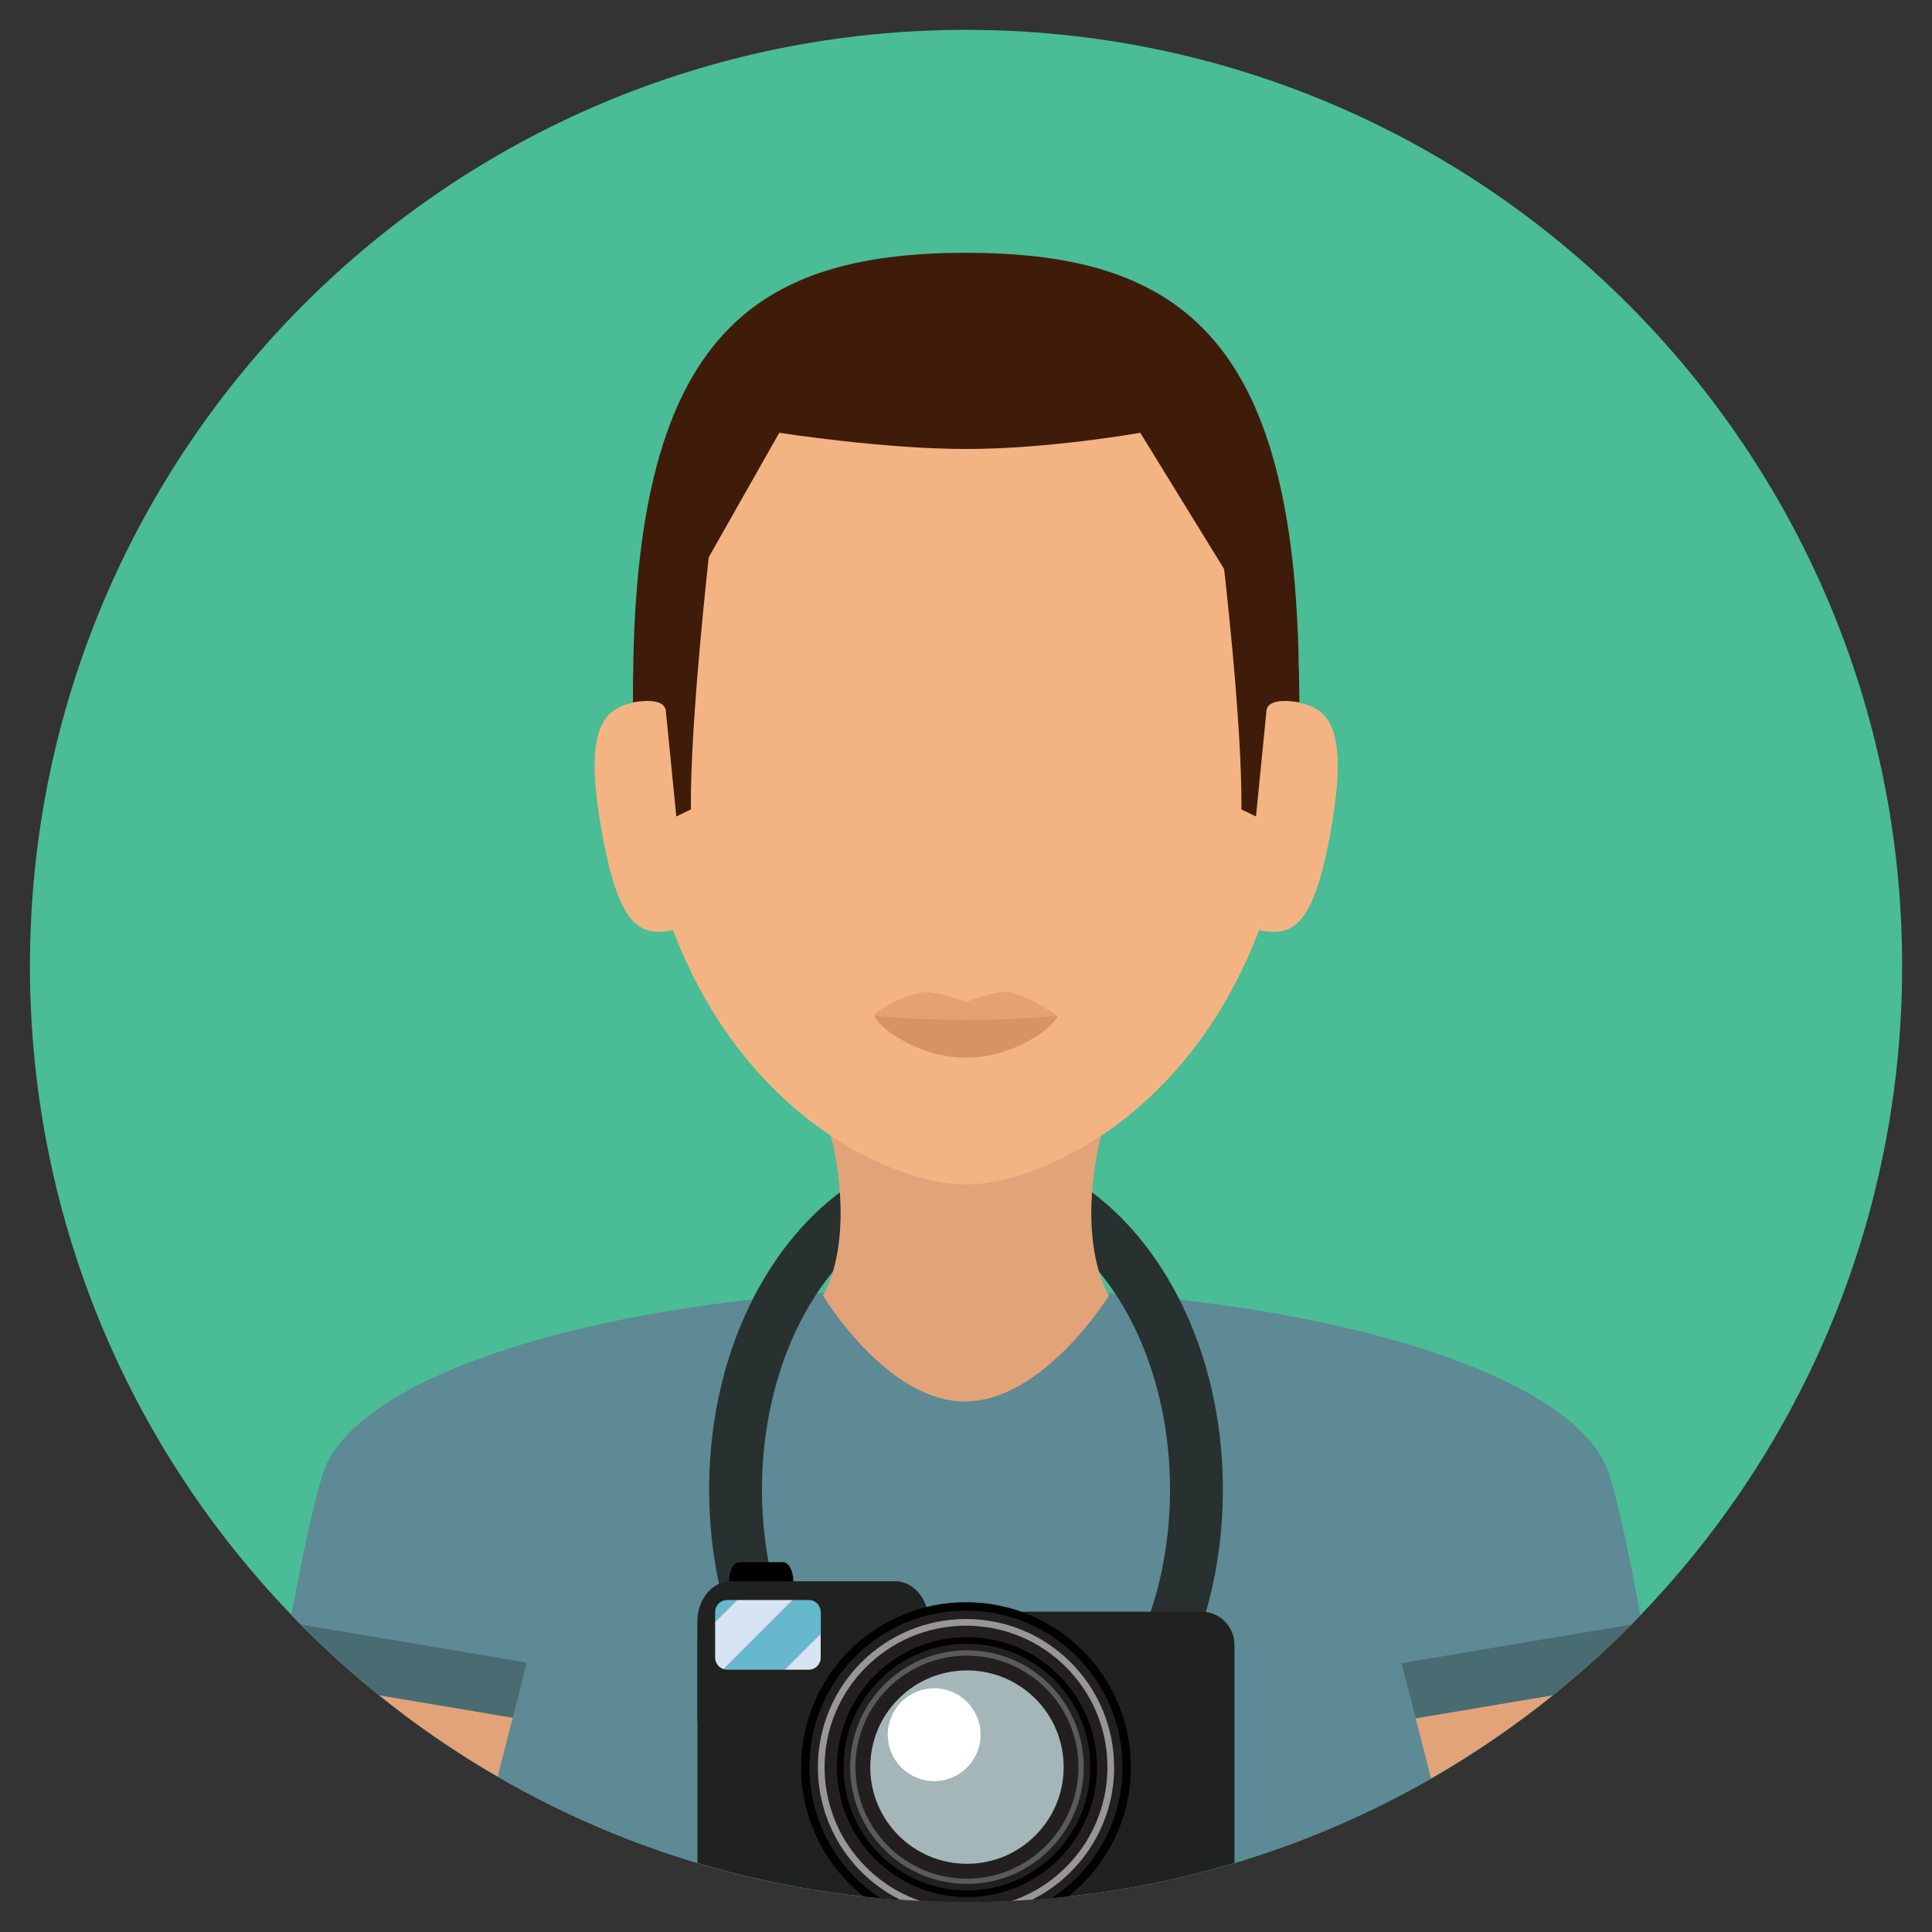 <?xml version="1.0" encoding="utf-8"?>
<!-- Generated by IcoMoon.io -->
<!DOCTYPE svg PUBLIC "-//W3C//DTD SVG 1.1//EN" "http://www.w3.org/Graphics/SVG/1.1/DTD/svg11.dtd">
<svg version="1.1" xmlns="http://www.w3.org/2000/svg" xmlns:xlink="http://www.w3.org/1999/xlink" width="20" height="20" viewBox="0 0 20 20">
<rect x="0" y="0" width="20" height="20" fill="#333333" stroke="none"/>
<path fill="rgb(74, 188, 150)" d="M19.691 10c0-5.352-4.339-9.691-9.69-9.691s-9.691 4.338-9.691 9.691c0 5.352 4.339 9.69 9.691 9.69s9.69-4.339 9.69-9.69z"></path>
<path fill="rgb(93, 138, 148)" d="M10 19.69c2.742 0 5.218-1.139 6.981-2.97-0.108-0.591-0.22-1.129-0.324-1.46-0.332-1.066-3.172-1.927-6.673-1.927s-6.311 0.862-6.643 1.927c-0.103 0.331-0.216 0.869-0.324 1.46 1.763 1.831 4.239 2.971 6.981 2.971z"></path>
<path fill="rgb(40, 48, 48)" d="M10 18.945c-0.727 0-1.404-0.378-1.907-1.064-0.485-0.661-0.752-1.535-0.752-2.461s0.267-1.8 0.752-2.461c0.503-0.686 1.181-1.064 1.907-1.064s1.404 0.378 1.907 1.064c0.485 0.661 0.752 1.535 0.752 2.461s-0.267 1.8-0.752 2.461c-0.503 0.686-1.181 1.064-1.907 1.064zM10 12.441c-1.165 0-2.112 1.336-2.112 2.979s0.948 2.979 2.112 2.979 2.112-1.336 2.112-2.979-0.948-2.979-2.112-2.979z"></path>
<path fill="rgb(226, 163, 121)" d="M16.076 17.548l-1.421 0.239 0.159 0.623c0.444-0.255 0.866-0.543 1.262-0.863z"></path>
<path fill="rgb(73, 108, 114)" d="M16.887 16.817l-2.378 0.4 0.146 0.571 1.421-0.239c0.284-0.229 0.554-0.473 0.811-0.732z"></path>
<path fill="rgb(226, 163, 121)" d="M5.152 18.391l0.156-0.61-1.384-0.233c0.386 0.311 0.796 0.593 1.228 0.843z"></path>
<path fill="rgb(73, 108, 114)" d="M3.113 16.817c0.256 0.259 0.527 0.503 0.811 0.732l1.384 0.233 0.146-0.571-2.34-0.394z"></path>
<path fill="rgb(226, 163, 121)" d="M11.519 11.33h-3.038c0.474 1.429 0.038 2.082 0.038 2.082l1.051 0.237h0.859l1.051-0.237c0 0-0.436-0.653 0.038-2.082z"></path>
<path fill="rgb(226, 163, 121)" d="M8.519 13.411c0 0 0.657 1.097 1.47 1.097s1.492-1.097 1.492-1.097l-1.491-0.719-1.471 0.719z"></path>
<path fill="rgb(244, 179, 130)" d="M13.447 7.152c0-3.611-1.543-4.437-3.447-4.437s-3.447 0.827-3.447 4.437c0 1.221 0.242 2.178 0.604 2.917 0.797 1.625 2.176 2.193 2.843 2.193s2.047-0.568 2.843-2.193c0.362-0.739 0.604-1.696 0.604-2.917z"></path>
<path fill="rgb(244, 179, 130)" d="M6.966 9.631c-0.33 0.056-0.561 0.006-0.747-1.082s0.065-1.23 0.394-1.286l0.352 2.368z"></path>
<path fill="rgb(244, 179, 130)" d="M13.038 9.631c0.33 0.056 0.561 0.006 0.747-1.082s-0.065-1.23-0.394-1.286l-0.352 2.368z"></path>
<path fill="rgb(229, 161, 115)" d="M10.944 10.514c0 0.089-0.423 0.334-0.944 0.334s-0.944-0.244-0.944-0.334c0-0.055 0.3-0.213 0.501-0.242 0.126-0.018 0.443 0.1 0.443 0.1s0.313-0.119 0.438-0.101c0.204 0.029 0.506 0.243 0.506 0.243z"></path>
<path fill="rgb(216, 147, 100)" d="M10.944 10.514c0 0.089-0.423 0.435-0.944 0.435s-0.944-0.346-0.944-0.435c0 0 0.385 0.045 0.944 0.045s0.944-0.045 0.944-0.045z"></path>
<path fill="rgb(63, 28, 10)" d="M13.447 7.152c0-3.611-1.182-4.535-3.447-4.535s-3.447 0.924-3.447 4.535l1.514-2.672c0 0 1.074 0.168 1.934 0.168s1.803-0.168 1.803-0.168l1.644 2.672z"></path>
<path fill="rgb(63, 28, 10)" d="M6.772 5.808c-0.166 0.425-0.22 0.952-0.22 1.464 0 0 0.342-0.075 0.342 0.101l0.107 1.079 0.151-0.073c-0.010-0.898 0.19-2.656 0.19-2.656l-0.571 0.085z"></path>
<path fill="rgb(63, 28, 10)" d="M13.231 5.808c0.166 0.425 0.22 0.952 0.22 1.464 0 0-0.342-0.075-0.342 0.101l-0.107 1.079-0.151-0.073c0.010-0.898-0.19-2.585-0.19-2.585l0.571 0.014z"></path>
<path fill="rgb(255, 255, 255)" d="M8.032 13.426v0z"></path>
<path fill="rgb(255, 255, 255)" d="M11.967 13.429v0l0 0z"></path>
<path fill="rgb(1, 1, 1)" d="M8.212 16.367c0-0.108-0.048-0.196-0.107-0.196h-0.451c-0.059 0-0.107 0.088-0.107 0.196s0.048 0.196 0.107 0.196h0.451c0.059 0 0.107-0.088 0.107-0.196z"></path>
<path fill="rgb(32, 33, 33)" d="M12.779 19.285v-2.258c0-0.189-0.153-0.343-0.343-0.343h-4.874c-0.189 0-0.342 0.154-0.342 0.343v2.258c0.881 0.263 1.813 0.405 2.78 0.405s1.899-0.142 2.779-0.405z"></path>
<path fill="rgb(32, 33, 33)" d="M9.613 16.785c0-0.23-0.155-0.416-0.347-0.416h-1.7c-0.192 0-0.347 0.187-0.347 0.416v0.989c0 0.23 0.155 0.416 0.347 0.416h1.7c0.191 0 0.347-0.186 0.347-0.416v-0.989z"></path>
<path fill="rgb(1, 1, 1)" d="M11.707 18.293c0-0.943-0.764-1.707-1.707-1.707s-1.707 0.764-1.707 1.707c0 0.543 0.254 1.027 0.65 1.34 0.347 0.038 0.7 0.058 1.057 0.058s0.71-0.020 1.057-0.058c0.396-0.313 0.65-0.796 0.65-1.34z"></path>
<path fill="rgb(35, 31, 32)" d="M11.62 18.293c0-0.895-0.725-1.62-1.62-1.62s-1.62 0.725-1.62 1.62c0 0.568 0.293 1.067 0.735 1.357 0.292 0.026 0.587 0.041 0.885 0.041s0.594-0.014 0.885-0.041c0.442-0.289 0.735-0.789 0.735-1.357z"></path>
<path fill="rgb(151, 151, 151)" d="M11.533 18.293c0-0.847-0.687-1.533-1.533-1.533s-1.533 0.687-1.533 1.533c0 0.601 0.347 1.122 0.851 1.373 0.226 0.016 0.453 0.024 0.683 0.024s0.457-0.009 0.682-0.024c0.504-0.251 0.851-0.772 0.851-1.373z"></path>
<path fill="rgb(35, 31, 32)" d="M11.464 18.293c0-0.809-0.656-1.464-1.464-1.464s-1.464 0.656-1.464 1.464c0 0.643 0.415 1.189 0.991 1.386 0.157 0.008 0.315 0.012 0.473 0.012s0.316-0.004 0.473-0.012c0.576-0.197 0.991-0.743 0.991-1.386z"></path>
<path fill="rgb(1, 1, 1)" d="M11.356 18.293c0-0.743-0.603-1.346-1.346-1.346s-1.346 0.602-1.346 1.346c0 0.743 0.602 1.346 1.346 1.346s1.346-0.603 1.346-1.346z"></path>
<path fill="rgb(35, 31, 32)" d="M11.287 18.293c0-0.706-0.572-1.277-1.277-1.277s-1.277 0.572-1.277 1.277c0 0.706 0.572 1.277 1.277 1.277s1.277-0.572 1.277-1.277z"></path>
<path fill="rgb(89, 90, 92)" d="M11.219 18.293c0-0.668-0.541-1.209-1.209-1.209s-1.209 0.541-1.209 1.209c0 0.668 0.541 1.209 1.209 1.209s1.209-0.541 1.209-1.209z"></path>
<path fill="rgb(35, 31, 32)" d="M11.164 18.293c0-0.637-0.517-1.154-1.155-1.154s-1.154 0.517-1.154 1.154c0 0.638 0.517 1.155 1.154 1.155s1.155-0.517 1.155-1.155z"></path>
<path fill="rgb(165, 182, 185)" d="M11.011 18.293c0-0.553-0.448-1.001-1.001-1.001s-1.001 0.448-1.001 1.001c0 0.553 0.448 1.001 1.001 1.001s1.001-0.448 1.001-1.001z"></path>
<path fill="rgb(255, 255, 255)" d="M10.151 17.957c0 0.265-0.215 0.481-0.48 0.481s-0.481-0.215-0.481-0.481c0-0.265 0.215-0.48 0.481-0.48s0.48 0.215 0.48 0.48z"></path>
<path fill="rgb(102, 185, 204)" d="M7.528 16.563c-0.069 0-0.125 0.056-0.125 0.125v0.101l0.226-0.226h-0.101z"></path>
<path fill="rgb(102, 185, 204)" d="M8.496 16.688c0-0.069-0.056-0.125-0.125-0.125h-0.164l-0.716 0.716c0.012 0.004 0.024 0.006 0.038 0.006h0.594l0.374-0.374v-0.223z"></path>
<path fill="rgb(215, 228, 244)" d="M7.629 16.563l-0.226 0.226v0.371c0 0.056 0.037 0.103 0.088 0.119l0.716-0.716h-0.577z"></path>
<path fill="rgb(215, 228, 244)" d="M8.496 17.16v-0.249l-0.374 0.374h0.249c0.069 0 0.125-0.056 0.125-0.125z"></path>
</svg>
